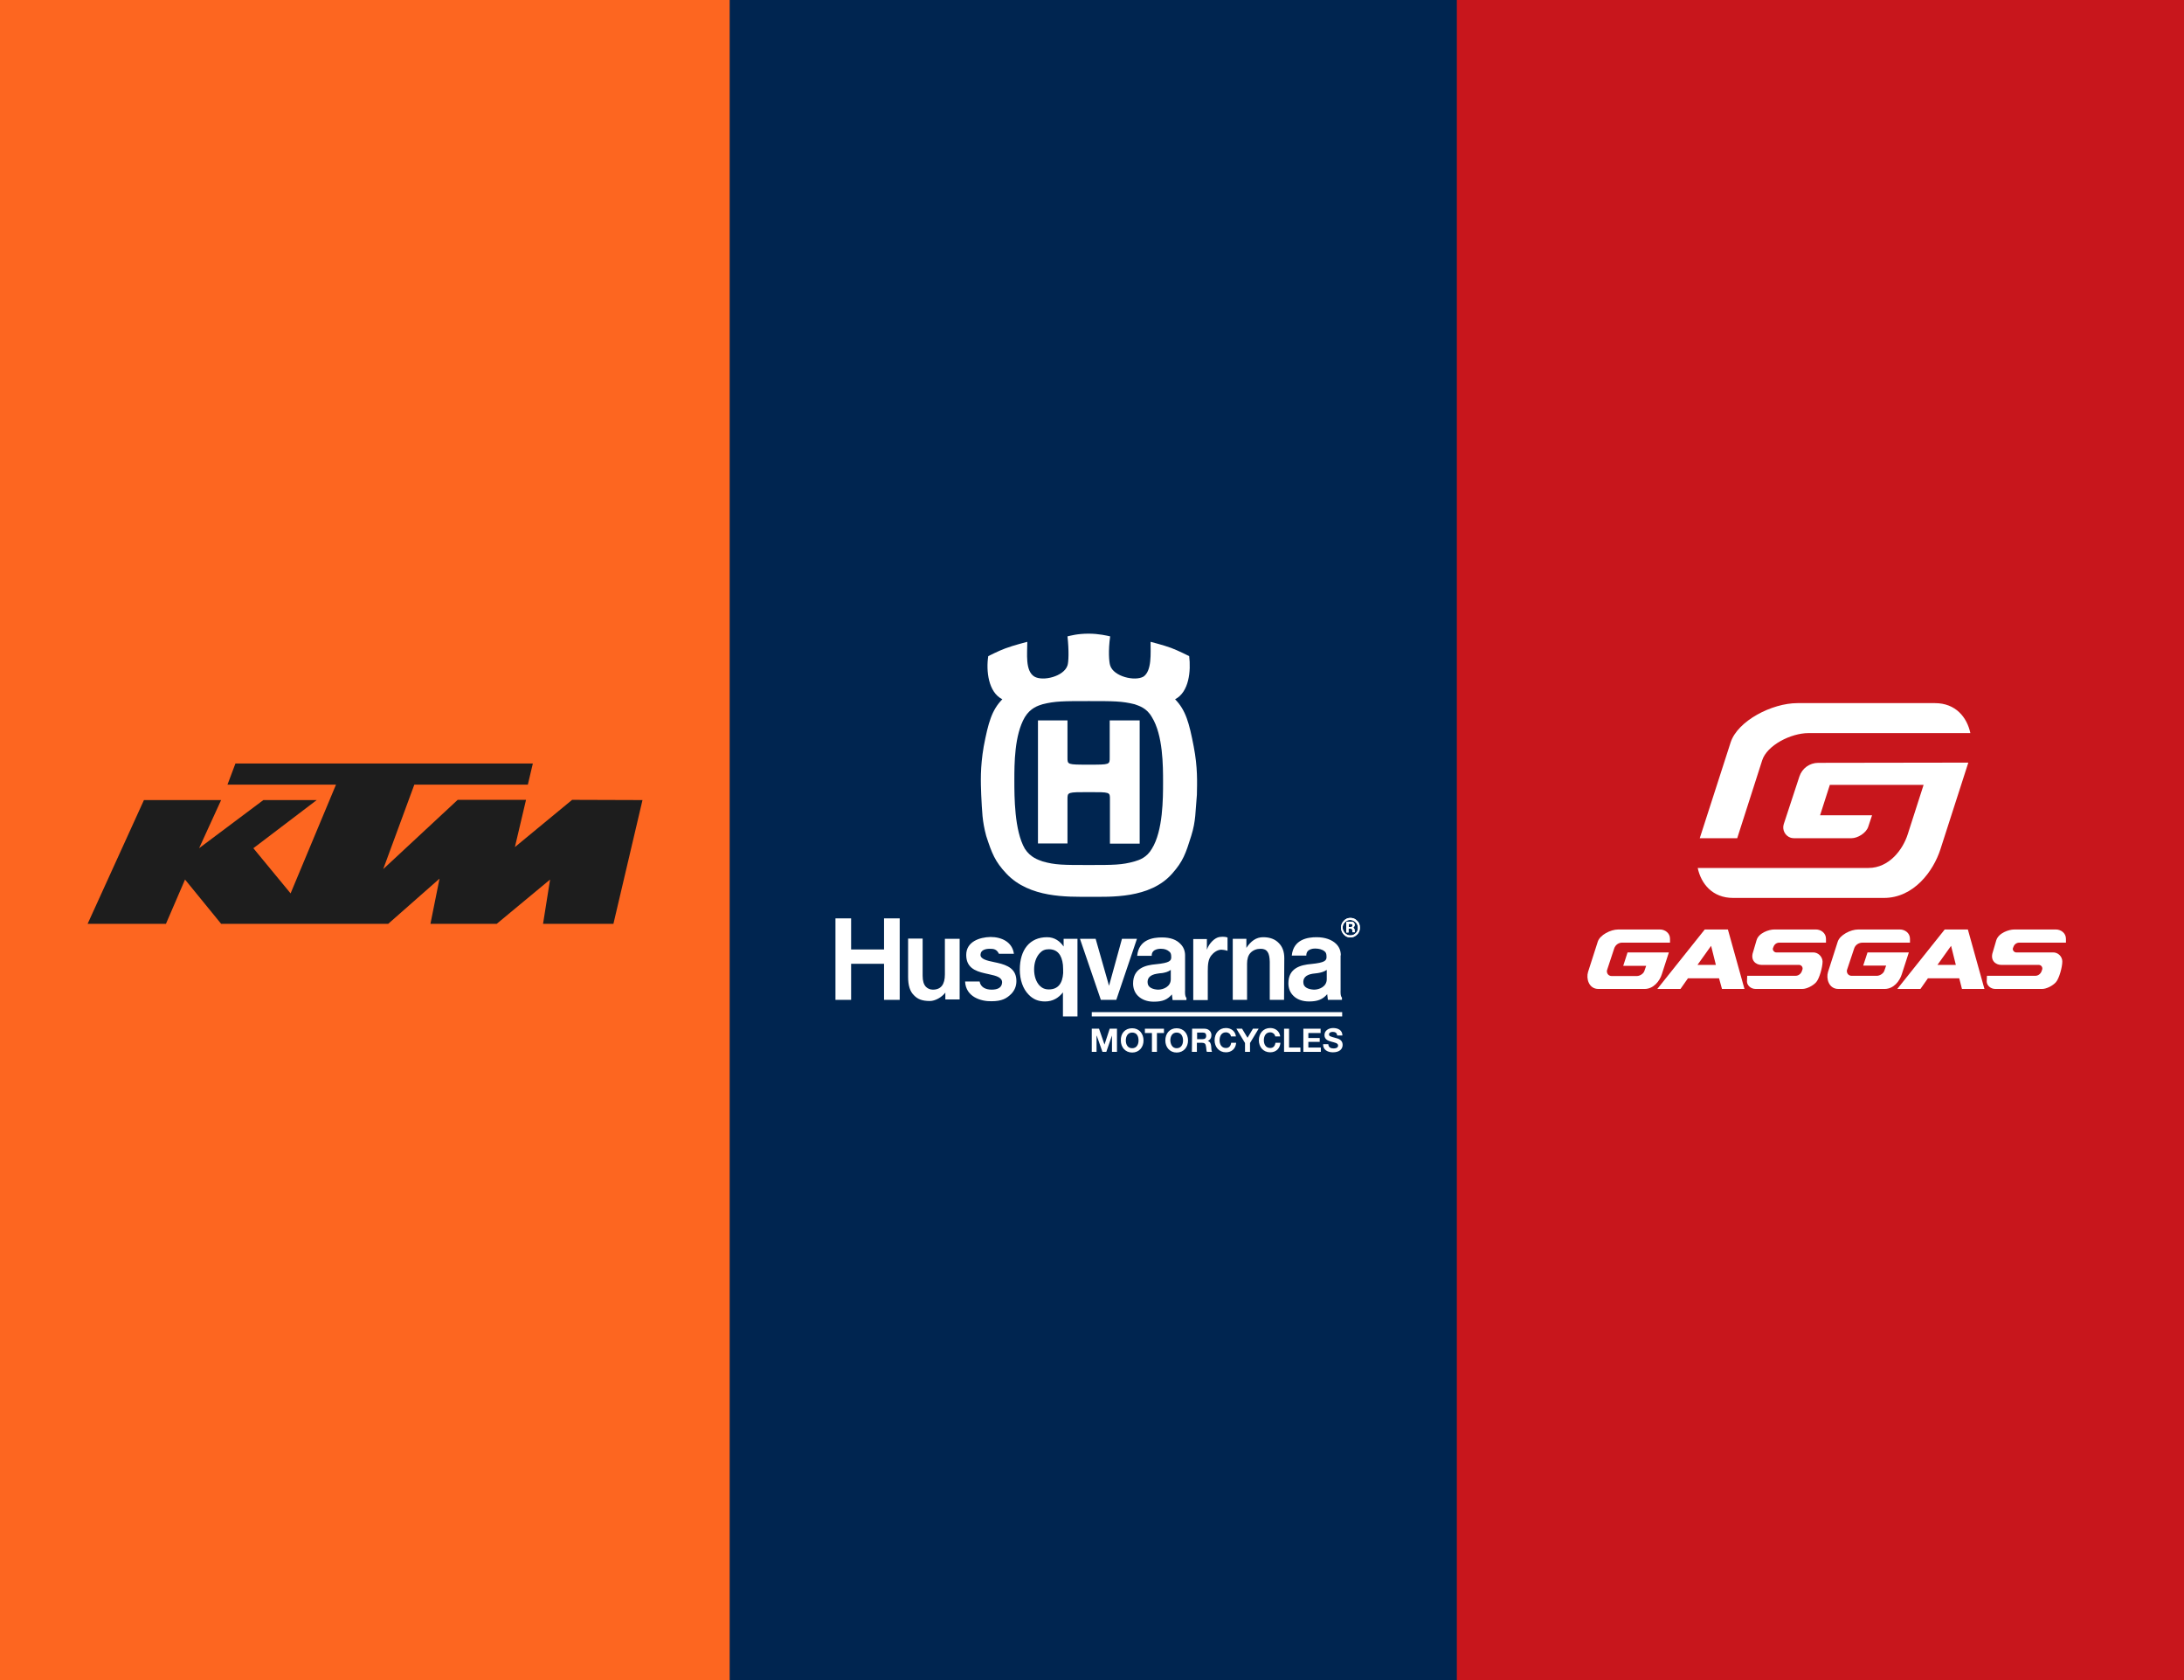 <?xml version="1.0" encoding="utf-8"?>
<!-- Generator: Adobe Illustrator 25.2.1, SVG Export Plug-In . SVG Version: 6.00 Build 0)  -->
<svg version="1.1" id="Calque_1" xmlns="http://www.w3.org/2000/svg" xmlns:xlink="http://www.w3.org/1999/xlink" x="0px" y="0px"
	 viewBox="0 0 962 740" style="enable-background:new 0 0 962 740;" xml:space="preserve">
<rect x="0" y="0" width="962" height="740" fill="#808080" stroke="none"/>
<style type="text/css">
	.st0{fill:#C8161C;}
	.st1{fill:#002550;}
	.st2{fill:#FD6620;}
	.st3{fill:#1D1D1D;}
	.st4{fill:#FFFFFF;}
</style>
<rect x="640.6" y="-22" class="st0" width="340.4" height="793"/>
<rect x="320.3" y="-22" class="st1" width="321.4" height="793"/>
<rect x="-16" y="-22" class="st2" width="337.4" height="793"/>
<path id="Tracé_223" class="st3" d="M252,352.3l-25.2,20.8l4.9-20.8h-30.1l-32.8,30.5l13.7-37.2h50l2.2-9.3H103.7l-3.5,9.3h47.8
	L128,393.5l-16.4-19.9l27.9-21.2h-23.5l-28.3,21.2l9.7-21.2H63.4l-24.8,54.5h34.5l8.4-19.5l15.9,19.5H171l22.6-19.9l-4,19.9h29.2
	l23.5-19.5l-3.1,19.5h31l12.8-54.5L252,352.3z"/>
<g>
	<g>
		<path class="st4" d="M758.5,435.6h9.9l-7.3-26.2h-10.2L730,435.6h10.2l3.3-4.7h13.7L758.5,435.6z M747.7,425l6-8.4l2.1,8.4H747.7z
			"/>
		<path class="st4" d="M798.5,419.5h-16.1c-0.8,0-1.5-0.7-1.5-1.5c0-0.2,0-0.3,0.1-0.5l0.2-0.5c0.4-1.1,1.4-1.8,2.5-1.8h20.6l0-1.7
			c0-2.6-2.3-4.1-4.4-4.1h-18.4c-2.3,0-6.9,1.5-7.8,4.8l-1.5,5.1c-1.3,3.7,1.2,5.7,3.7,5.7h16.5c0.9,0,1.6,0.7,1.6,1.6
			c0,0.2,0,0.3-0.1,0.5l-0.2,0.6c-0.4,1.2-1.5,2.1-2.8,2.1h-21.3l-0.1,2.5c0,1.7,1.7,3.3,3.8,3.3h20.6c1.9,0,4.7-1.4,6.1-3
			c1.4-1.6,2.8-6.6,2.8-9.1C802.7,421.3,800.8,419.4,798.5,419.5z"/>
		<path class="st4" d="M711,417.8c0.5-1.6,2-2.7,3.7-2.6h20.9l0-1.7c0-2.6-2.3-4.1-4.4-4.1h-18.4c-3.4,0-8,2.4-9,5.3l-4.3,13.4
			c-0.9,2.9,0.3,7.5,4.6,7.5h20.3c4,0,6.7-3.6,7.6-6.5l3.1-9.6h-18.2l-1.9,5.9h10.1l-0.8,2.3c-0.4,1.2-2,2.2-3.3,2.2h-11.1
			c-1.2,0-2.1-0.9-2.1-2.1c0-0.2,0-0.4,0.1-0.6L711,417.8z"/>
		<path class="st4" d="M864.2,435.6h9.9l-7.3-26.2h-10.2l-20.9,26.2h10.2l3.3-4.7H863L864.2,435.6z M853.4,425l6-8.4l2.1,8.4
			L853.4,425z"/>
		<path class="st4" d="M904.2,419.5h-16.1c-0.8,0-1.5-0.7-1.5-1.5c0-0.2,0-0.3,0.1-0.5l0.2-0.5c0.4-1.1,1.4-1.8,2.5-1.8H910l0-1.7
			c0-2.6-2.3-4.1-4.4-4.1h-18.4c-2.3,0-6.9,1.5-7.9,4.8l-1.5,5.1c-1.3,3.7,1.2,5.7,3.7,5.7H898c0.9,0,1.6,0.7,1.6,1.6
			c0,0.2,0,0.3-0.1,0.5l-0.2,0.6c-0.4,1.2-1.5,2.1-2.8,2.1h-21.3l-0.1,2.5c0,1.7,1.7,3.3,3.8,3.3h20.6c1.9,0,4.7-1.4,6.1-3
			c1.4-1.6,2.8-6.6,2.8-9.1C908.4,421.3,906.5,419.4,904.2,419.5z"/>
		<path class="st4" d="M816.7,417.8c0.5-1.6,2-2.6,3.7-2.6h20.9l0-1.7c0-2.6-2.3-4.1-4.4-4.1h-18.4c-3.4,0-8,2.4-9,5.3l-4.3,13.4
			c-0.9,2.9,0.3,7.5,4.6,7.5h20.3c4.1,0,6.7-3.6,7.6-6.5l3.1-9.6h-18.2l-1.9,5.8h10.1l-0.8,2.3c-0.4,1.2-2,2.2-3.3,2.2h-11.1
			c-1.2,0-2.1-0.9-2.1-2.1c0-0.2,0-0.4,0.1-0.6L816.7,417.8z"/>
		<path class="st4" d="M800.9,336c-3.8,0-7.1,2.4-8.3,6l-6.9,21c-0.8,2.5,0.6,5.2,3.1,6c0.5,0.1,0.9,0.2,1.4,0.2h25.3
			c2.8,0,6.5-2.3,7.4-5l1.7-5.1h-22.9l4.3-13.4h41.3l-7,21.8c-2.1,6.6-8.1,14.8-17.3,14.8h-75.2c1.5,7,6.5,13.2,15.6,13.2h66.4
			c13.2,0,21.8-11.8,24.9-21.4l12.3-38.2L800.9,336z"/>
		<path class="st4" d="M776.2,334.9c2.1-6.6,12.6-12,20.4-12h71.3c-1.5-7-6.5-13.2-15.6-13.2h-60.6c-11.2,0-26.3,7.8-29.4,17.3
			l-13.6,42.2h16.5L776.2,334.9z"/>
	</g>
</g>
<g>
	<path class="st4" d="M479.7,348.9c9.3,0,9.2,0,9.2,3.1v19.6H502v-54.3h-13.2v16.3c0,3.2,0.1,3.2-9.2,3.2c-9.5,0-9.4,0-9.4-3.2
		v-16.3h-13v54.2h13V352C470.2,348.9,470.2,348.9,479.7,348.9"/>
	<path class="st4" d="M525.8,328.8c-2-10.4-3.5-16-8.2-20.8c6.2-3.2,7-12.6,6.2-19c0,0-4.7-2.4-7.9-3.6c-3.5-1.3-9.1-2.7-9.1-2.7
		c0,5.1,0.6,12.7-3.1,15.3c-3.8,2.2-13.2,0-14.7-4.9c-0.5-1.5-0.9-6.5,0-12.8c-1.3-0.3-5-1.2-9.5-1.2c-4.9,0-8,0.9-9.3,1.2
		c0.7,6.3,0.5,11.4,0,12.8c-1.6,4.9-10.9,7.1-14.6,4.9c-4.1-2.5-3.1-10.2-3.1-15.3c0,0-6,1.5-9.7,2.9c-3,1.1-7.5,3.4-7.5,3.4
		c-1,6.4,0,15.9,6.2,19c-4.7,4.8-6.2,10.4-8.2,20.8c-1.6,9.3-1.3,15.8-1.1,21.3c0.4,7.4,0.4,11.4,2.2,18.1
		c2.5,7.7,3.9,11.3,8.9,16.6c10.2,10.8,26.9,10.2,36.4,10.2v0c9.5,0,26.8,0.9,36.6-10.2c4.8-5.4,6-8.9,8.4-16.6
		c2.1-6.7,1.8-10.7,2.5-18.1C527.3,344.6,527.6,338.1,525.8,328.8 M507.4,373.8c-2.3,4-5.6,5-7.6,5.6c-5.6,1.6-9.3,1.6-20.2,1.6
		c-11.2,0-14.9,0-20.4-1.6c-1.9-0.7-5.3-1.7-7.8-5.6c-4.6-8-4.6-22.9-4.6-30.1s0-19.9,4.6-27.8c2.5-4.1,5.9-5.1,7.8-5.7
		c5.5-1.4,9.2-1.4,20.4-1.4c10.9,0,14.6,0,20.2,1.4c1.9,0.7,5.3,1.6,7.6,5.7c4.9,7.9,4.9,21.5,4.9,28.6
		C512.3,351.6,512.3,365.9,507.4,373.8z"/>
	<path class="st4" d="M468.5,413.5v3.4c-1.6-2.3-3.9-4.1-7.3-4.1c-7.6,0-12,5.5-12,14.3c0,4.5,1.4,8.5,3.9,11c1.9,2,4.2,3,7.2,3
		c3.5,0,6-1.6,7.9-4v10.6h6.4v-34.2L468.5,413.5 M462,435.8c-1.8,0-3-0.6-4.1-1.7c-1.5-1.6-2.4-4.1-2.4-7.1c0-2.9,0.9-5.5,2.5-7.2
		c1.1-1.2,2.3-1.7,4-1.7c3.7,0,5.7,2.4,6.2,6.9c0.1,0.7,0.1,3.1,0.1,3.6C468,433.2,466,435.8,462,435.8z"/>
	<path class="st4" d="M597.8,405.6c-0.8-0.9-1.8-1.3-3-1.3c-1.1,0-2.1,0.4-2.9,1.3c-0.8,0.8-1.2,1.8-1.2,3c0,1.1,0.4,2.1,1.2,3
		c0.8,0.9,1.8,1.3,2.9,1.3c1.1,0,2.1-0.4,3-1.3c0.8-0.8,1.2-1.8,1.2-3C599,407.3,598.6,406.3,597.8,405.6 M597.2,411
		c-0.7,0.7-1.4,1-2.4,1c-0.9,0-1.7-0.3-2.4-1c-0.6-0.7-1-1.5-1-2.4c0-1,0.3-1.7,1-2.4c0.6-0.7,1.4-1,2.3-1s1.7,0.3,2.4,1
		c0.7,0.7,1,1.4,1,2.4C598.2,409.5,597.9,410.3,597.2,411 M596.7,410.4v-0.7c0-0.3-0.1-0.5-0.3-0.8c-0.1-0.1-0.3-0.3-0.4-0.4
		c0.1,0,0.2-0.1,0.2-0.1c0.3-0.2,0.5-0.6,0.5-1c0-0.6-0.2-1-0.7-1.3c-0.3-0.1-0.7-0.1-1.3-0.1h-1.7v4.7h1v-1.7h0.5
		c0.4,0,0.7,0,0.8,0.1c0.2,0.1,0.4,0.4,0.4,0.9v0.3l0,0.1v0.1l0,0.1h1.1l-0.1-0.3C596.8,410.6,596.8,410.6,596.7,410.4 M595.4,408.2
		c-0.1,0.1-0.4,0.1-0.7,0.1h-0.6v-1.4h0.5c0.4,0,0.7,0.1,0.9,0.1c0.1,0.1,0.2,0.2,0.2,0.6C595.8,407.9,595.7,408.1,595.4,408.2"/>
	<g>
		<path class="st4" d="M574.1,432.9c-0.2-2,1-3.5,4-4c0.8-0.1,1.6-0.2,2.4-0.3c1.2-0.2,2.6-0.5,3.9-1.4v4.1c0,3.3-3.3,4.6-5.6,4.6
			C576.3,435.8,574.2,434.9,574.1,432.9 M590.6,420.8c0-2-0.7-3.7-2-5c-1.9-1.9-4.9-3-8.7-3c-3.8,0-10.2,0.9-10.9,8.1h6.4
			c-0.1-3.4,4.1-3.1,4.1-3.1c1.4,0,3,0.4,3.9,1.2c0.6,0.4,0.9,1.1,0.9,2.3c0.1,1.8-0.7,2.7-6.7,3.3c-4.6,0.4-10.1,1.7-10.1,8.5
			c0,2.1,0.7,4,2.1,5.4c1.6,1.7,4.1,2.6,7,2.6c3.8,0,6-0.9,8-3.2l0.3,2.5h6.2v-1c-0.8-0.6-0.6-3.3-0.6-3.3V420.8z M565.7,422
			c0-2.8-0.8-5-2.4-6.6c-1.6-1.7-3.9-2.6-6.9-2.6c-3.1,0-5.4,1.7-7.4,4.7v-4h-6v26.9h6.3v-15.9c0-1.9,0.4-3.7,1.6-4.9
			c1.1-1.1,2.6-1.7,4.4-1.7c2.9,0,3.9,1.8,4,5.7v16.8h6.3L565.7,422L565.7,422z M537.2,412.7c-2.1,0.3-4.6,2.7-5.6,5.6v-4.7h-6v26.9
			h6.4v-12.8c0-2.9,0.2-5.1,1.5-6.8c1-1.3,2.7-2.6,4.5-2.6c1.7,0.1,2.7,0.5,2.7,0.5v-5.8C540.7,412.8,539,412.4,537.2,412.7
			 M500.8,413.5h-6.6l-5.7,20.7l-5.9-20.7h-6.9l9.2,26.9h6.8L500.8,413.5z M436.8,435.9c-2.7,0-4.9-1.1-5.3-3.6h-6.4
			c0.3,6.8,7,8.8,11.6,8.7c4.6,0,6.7-1.2,8.8-3.3c1.4-1.5,2.2-3.3,2.2-5.6c0-5.3-3.9-7-8.3-8l-1.4-0.3c-3.4-0.7-6.3-1.4-6.1-3.4
			c0.1-2,2.3-2.5,4-2.5c1.7,0,3.1,0.1,4.1,2.2h6.6c-0.7-5.2-5.4-7.4-10.3-7.4c-4.9,0.1-10.7,2.1-10.7,7.9c0,5.4,3.7,7.1,8.2,8.1
			c0.6,0.1,1.2,0.3,1.8,0.4c3.3,0.7,5.8,1.4,5.8,3.6C441.3,435,439.5,435.9,436.8,435.9 M368,440.4h6.9v-15.9h14.5v15.9h6.9v-35.9
			h-6.9v13.7h-14.5v-13.7H368V440.4z M505.5,432.9c-0.2-2,1-3.5,4-4c0.8-0.2,1.6-0.2,2.4-0.3c1.2-0.2,2.6-0.5,3.8-1.4v4.1
			c0,3.3-3.3,4.6-5.6,4.6C507.7,435.8,505.6,434.9,505.5,432.9 M522,420.8c0-2-0.7-3.7-2-5c-1.8-1.9-4.4-2.9-8.2-2.9
			c-3.8,0-10.2,0.8-10.9,8.1h6.4c-0.1-3.4,4.2-3.1,4.2-3.1c1.4,0,2.6,0.4,3.5,1.2c0.6,0.4,0.9,1.1,0.9,2.3c0.1,1.8-0.7,2.7-6.7,3.3
			c-4.6,0.4-10.1,1.7-10.1,8.5c0,2.1,0.7,4,2.1,5.4c1.7,1.7,4.1,2.6,7,2.6c3.9,0,6-0.9,8-3.2l0.3,2.5h6.1v-1
			c-0.8-0.6-0.6-3.3-0.6-3.3V420.8z M422.6,413.5h-6.4v15.7c0,4.4-1.7,6.7-5.3,6.7c-1.4,0-2.4-0.6-3.1-1.3c-0.9-1-1.4-2.5-1.4-4.8
			v-16.4H400v16.9c0,3.7,0.8,6.4,2.6,8.1c1.6,1.7,3.6,2.5,7,2.5c2.3,0,5.2-1.6,6.8-3.7v3h6.3V413.5L422.6,413.5z"/>
	</g>
	<path class="st4" d="M597.8,405.6c-0.8-0.9-1.8-1.3-3-1.3c-1.1,0-2.1,0.4-2.9,1.3c-0.8,0.8-1.2,1.8-1.2,3c0,1.1,0.4,2.1,1.2,3
		c0.8,0.9,1.8,1.3,2.9,1.3c1.1,0,2.1-0.4,3-1.3c0.8-0.8,1.2-1.8,1.2-3C599,407.3,598.6,406.3,597.8,405.6 M597.2,411
		c-0.7,0.7-1.4,1-2.4,1c-0.9,0-1.7-0.3-2.4-1c-0.6-0.7-1-1.5-1-2.4c0-1,0.3-1.7,1-2.4c0.6-0.7,1.4-1,2.3-1s1.7,0.3,2.4,1
		c0.7,0.7,1,1.4,1,2.4C598.2,409.5,597.9,410.3,597.2,411 M596.7,410.4v-0.7c0-0.3-0.1-0.5-0.3-0.8c-0.1-0.1-0.3-0.3-0.4-0.4
		c0.1,0,0.2-0.1,0.2-0.1c0.3-0.2,0.5-0.6,0.5-1c0-0.6-0.2-1-0.7-1.3c-0.3-0.1-0.7-0.1-1.3-0.1h-1.7v4.7h1v-1.7h0.5
		c0.4,0,0.7,0,0.8,0.1c0.2,0.1,0.4,0.4,0.4,0.9v0.3l0,0.1v0.1l0,0.1h1.1l-0.1-0.3C596.8,410.6,596.8,410.6,596.7,410.4 M595.4,408.2
		c-0.1,0.1-0.4,0.1-0.7,0.1h-0.6v-1.4h0.5c0.4,0,0.7,0.1,0.9,0.1c0.1,0.1,0.2,0.2,0.2,0.6C595.8,407.9,595.7,408.1,595.4,408.2"/>
	<rect x="480.9" y="445.8" class="st4" width="110.3" height="1.9"/>
	<polyline class="st4" points="480.9,453.1 484.1,453.1 486.5,460.1 486.5,460.1 488.8,453.1 492,453.1 492,463.3 489.8,463.3 
		489.8,456.1 489.8,456.1 487.3,463.3 485.6,463.3 483.1,456.2 483,456.2 483,463.3 480.9,463.3 480.9,453.1 	"/>
	<path class="st4" d="M498.7,452.9c3.1,0,5,2.4,5,5.4c0,2.9-1.9,5.3-5,5.3s-5-2.4-5-5.3C493.6,455.2,495.5,452.9,498.7,452.9
		 M498.7,461.7c2,0,2.8-1.7,2.8-3.4c0-1.8-0.7-3.5-2.8-3.5c-2,0-2.8,1.7-2.8,3.5C495.9,459.9,496.6,461.7,498.7,461.7"/>
	<polyline class="st4" points="507.4,455 504.3,455 504.3,453.1 512.7,453.1 512.7,455 509.6,455 509.6,463.3 507.4,463.3 
		507.4,455 	"/>
	<path class="st4" d="M518.3,452.9c3.1,0,5,2.4,5,5.4c0,2.9-1.9,5.3-5,5.3c-3.1,0-5-2.4-5-5.3C513.3,455.2,515.2,452.9,518.3,452.9
		 M518.3,461.7c2,0,2.8-1.7,2.8-3.4c0-1.8-0.8-3.5-2.8-3.5c-2,0-2.8,1.7-2.8,3.5C515.6,459.9,516.3,461.7,518.3,461.7"/>
	<path class="st4" d="M525.1,453.1h5.5c1.8,0,3,1.3,3,2.8c0,1.2-0.5,2.1-1.6,2.6v0c1.1,0.3,1.4,1.3,1.5,2.4c0.1,0.6,0,1.9,0.4,2.4
		h-2.3c-0.3-0.6-0.2-1.6-0.4-2.4c-0.1-1.1-0.6-1.6-1.7-1.6h-2.3v4H525L525.1,453.1 M527.3,457.7h2.4c1,0,1.6-0.4,1.6-1.5
		c0-1-0.5-1.4-1.6-1.4h-2.4V457.7z"/>
	<path class="st4" d="M542.2,456.5c-0.1-1-1.1-1.8-2.2-1.8c-2,0-2.8,1.7-2.8,3.5c0,1.7,0.8,3.4,2.8,3.4c1.4,0,2.1-0.9,2.3-2.3h2.2
		c-0.2,2.6-2,4.2-4.5,4.2c-3.1,0-5-2.4-5-5.3c0-3,1.9-5.4,5-5.4c2.2,0,4.1,1.3,4.4,3.7H542.2"/>
	<polyline class="st4" points="548.4,459.4 544.6,453.1 547.1,453.1 549.5,457.1 551.9,453.1 554.4,453.1 550.6,459.4 550.6,463.3 
		548.4,463.3 548.4,459.4 	"/>
	<path class="st4" d="M561.7,456.5c-0.1-1-1.1-1.8-2.2-1.8c-2,0-2.8,1.7-2.8,3.5c0,1.7,0.8,3.4,2.8,3.4c1.4,0,2.1-0.9,2.3-2.3h2.2
		c-0.2,2.6-2,4.2-4.5,4.2c-3.1,0-5-2.4-5-5.3c0-3,1.9-5.4,5-5.4c2.2,0,4.1,1.3,4.4,3.7H561.7"/>
	<polyline class="st4" points="565.6,453.1 567.8,453.1 567.8,461.4 572.8,461.4 572.8,463.3 565.6,463.3 565.6,453.1 	"/>
	<polyline class="st4" points="574.1,453.1 581.7,453.1 581.7,455 576.3,455 576.3,457.2 581.3,457.2 581.3,458.9 576.3,458.9 
		576.3,461.4 581.8,461.4 581.8,463.3 574.1,463.3 574.1,453.1 	"/>
	<path class="st4" d="M585.1,459.9c0,1.4,1.1,1.9,2.3,1.9c0.8,0,2-0.2,2-1.3c0-1.1-1.6-1.3-3-1.7c-1.5-0.4-3-1-3-2.9
		c0-2.1,2-3.1,3.8-3.1c2.1,0,4.1,0.9,4.1,3.3H589c-0.1-1.2-0.9-1.6-2-1.6c-0.7,0-1.6,0.3-1.6,1.1c0,0.8,0.5,0.9,3,1.6
		c0.8,0.2,3,0.7,3,3c0,1.9-1.4,3.3-4.3,3.3c-2.3,0-4.4-1.1-4.3-3.6H585.1"/>
</g>
</svg>
